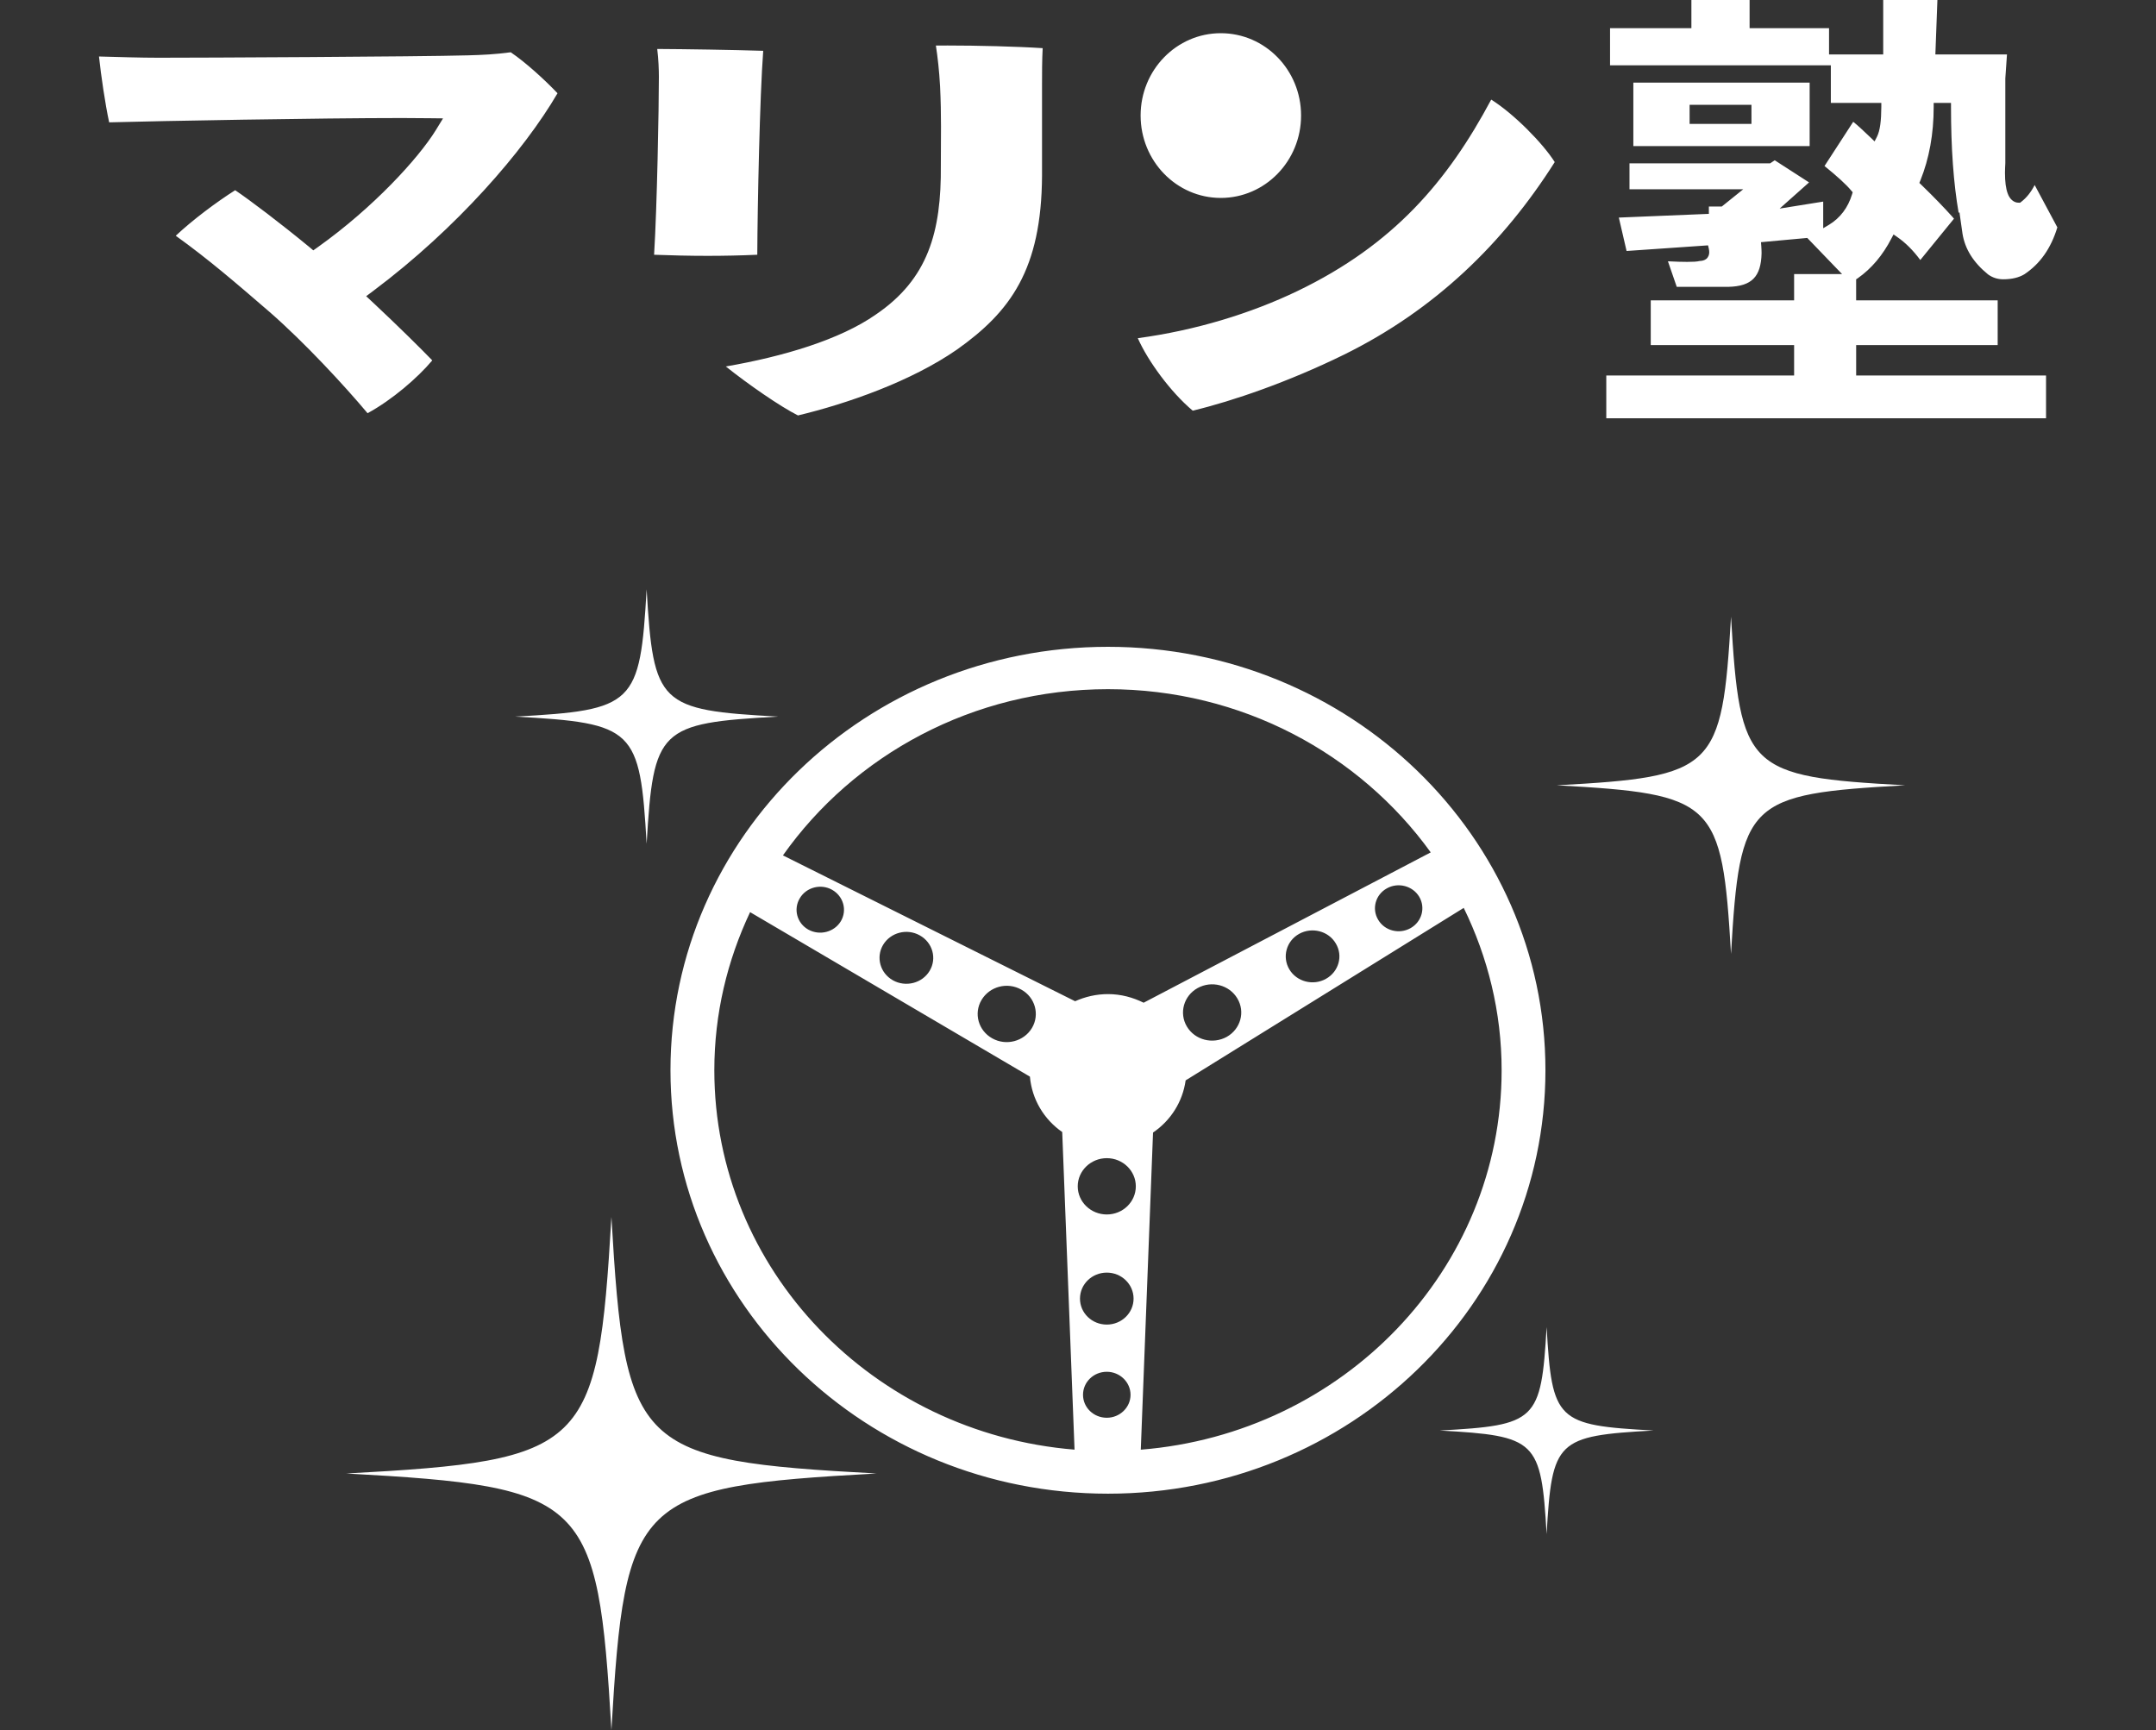 <?xml version="1.0" encoding="utf-8"?>
<!-- Generator: Adobe Illustrator 22.1.0, SVG Export Plug-In . SVG Version: 6.00 Build 0)  -->
<svg version="1.1" id="レイヤー_1" xmlns="http://www.w3.org/2000/svg" xmlns:xlink="http://www.w3.org/1999/xlink" x="0px"
	 y="0px" viewBox="0 0 113.386 90.988" style="enable-background:new 0 0 113.386 90.988;" xml:space="preserve">
<rect x="0" y="0" width="113.386" height="90.988" fill="#333333" stroke="none"/>
<style type="text/css">
	.st0{fill:#FFFFFF;}
</style>
<g>
	<g>
		<path class="st0" d="M22.734,18.953c-0.585-0.605-1.814-1.824-3.109-3.034l-0.367-0.342l0.398-0.298
			c4.347-3.259,7.891-7.334,9.665-10.375c-0.646-0.682-1.692-1.64-2.462-2.155c-0.837,0.112-1.474,0.14-2.245,0.161
			C22.011,2.984,10.62,3.036,8.325,3.036c-0.929,0-2.07-0.037-3.119-0.065c0.105,0.986,0.326,2.504,0.535,3.463
			c2.602-0.072,11.088-0.227,15.402-0.227c0.559,0,1.038,0.004,1.436,0.01L23.3,6.225l-0.385,0.628
			c-0.915,1.478-3.273,4.059-6.191,6.138l-0.247,0.175l-0.232-0.194c-1.514-1.246-3.09-2.438-3.877-2.969
			c-1.002,0.636-2.242,1.565-3.125,2.395c1.727,1.24,3.165,2.482,4.95,4.021c1.819,1.589,3.907,3.844,5.138,5.312
			C20.628,21.025,21.965,19.868,22.734,18.953z M41.966,21.848c2.573-0.617,5.941-1.784,8.362-3.464
			c2.801-1.987,4.448-4.198,4.473-9.15V4.434c0-0.562,0-1.276,0.034-1.901c-1.358-0.09-3.448-0.14-5.002-0.14
			c-0.215,0-0.422,0-0.614,0.003c0.095,0.62,0.174,1.307,0.221,2.154c0.036,0.751,0.048,1.434,0.048,2.106
			c0,0.668-0.008,1.324-0.008,2.029c0.031,3.528-0.679,5.992-3.412,7.852c-1.89,1.325-4.864,2.211-7.896,2.736
			C39.337,20.204,41.016,21.37,41.966,21.848z M37.204,13.455c0.866,0,1.737-0.018,2.622-0.058c0.014-2.672,0.13-8.297,0.312-10.725
			c-1.652-0.052-4.112-0.089-5.574-0.097c0.067,0.541,0.087,1.085,0.087,1.458c0,1.574-0.095,6.861-0.252,9.365
			C35.315,13.432,36.253,13.455,37.204,13.455z M62.726,21.597c2.133-0.512,5.044-1.521,7.922-2.929
			c4.822-2.367,8.428-5.896,11.117-10.144c-0.622-0.988-2.151-2.54-3.341-3.286c-2.286,4.28-5.119,7.624-10.18,10.063
			c-2.469,1.187-5.379,2.077-8.406,2.484C60.371,18.988,61.562,20.618,62.726,21.597z M95.171,4.345h-9.272v3.338h9.272V4.345z
			 M92.111,6.517h-3.253V5.512h3.253V6.517z M97.616,18.147h7.444v-2.353h-7.444V14.69l0.091-0.061
			c0.717-0.506,1.307-1.202,1.769-2.097l0.107-0.203l0.184,0.128c0.439,0.301,0.849,0.71,1.223,1.217l1.772-2.174l-0.1-0.115
			c-0.405-0.451-0.942-1.013-1.618-1.666l-0.103-0.1l0.054-0.131c0.465-1.157,0.699-2.444,0.699-3.869V5.411h0.911v0.208
			c0,2.161,0.132,4.021,0.403,5.583l0.04-0.046l0.163,1.141c0.13,0.797,0.568,1.505,1.343,2.135
			c0.242,0.173,0.505,0.256,0.799,0.256c0.45,0,0.824-0.091,1.111-0.264c0.825-0.55,1.398-1.361,1.734-2.467l-1.193-2.227
			c-0.19,0.372-0.426,0.67-0.711,0.888l-0.053,0.042h-0.071c-0.27,0.009-0.485-0.208-0.579-0.475
			c-0.104-0.272-0.147-0.635-0.147-1.105c0-0.161,0.01-0.333,0.018-0.502V4.124l0.087-1.261h-3.766L101.89,0h-2.85v2.863h-2.849
			v-1.38h-4.178V0h-3.061v1.482h-4.278v1.954h11.612v1.975h2.655v0.208c-0.005,0.739-0.065,1.246-0.232,1.579l-0.123,0.238
			l-0.191-0.185c-0.412-0.397-0.726-0.682-0.932-0.846l-1.51,2.326c0.668,0.541,1.136,0.967,1.409,1.295l0.073,0.085L97.4,10.224
			c-0.213,0.698-0.625,1.242-1.209,1.596l-0.307,0.183v-1.401l-2.291,0.367l1.547-1.376l-1.805-1.164L93.092,8.59h-7.396v1.364
			h5.982l-1.128,0.907h-0.679v0.386l-4.735,0.195l0.407,1.757l4.285-0.296l0.04,0.172c0.012,0.062,0.022,0.124,0.022,0.184
			c0.005,0.13-0.049,0.274-0.158,0.36c-0.1,0.076-0.216,0.101-0.34,0.105c-0.148,0.038-0.355,0.047-0.663,0.048
			c-0.267,0-0.601-0.01-1.011-0.031l0.464,1.344h2.714c1.228-0.03,1.718-0.527,1.747-1.768c0-0.117-0.007-0.242-0.015-0.375
			l-0.016-0.206l2.434-0.223l1.491,1.549l0.339,0.35h-2.522v1.384h-7.54v2.353h7.54v1.599h-9.878v2.248h23.127v-2.248h-9.986V18.147
			z M64.202,10.409c2.333,0,4.223-1.942,4.223-4.334c0-2.392-1.89-4.329-4.223-4.329c-2.327,0-4.216,1.937-4.216,4.329
			C59.986,8.468,61.874,10.409,64.202,10.409z M32.155,64.002c-0.716,12.236-1.292,12.804-13.942,13.489
			c12.649,0.696,13.226,1.254,13.942,13.497c0.71-12.243,1.295-12.801,13.938-13.497C33.451,76.806,32.865,76.238,32.155,64.002z
			 M34.007,44.377c0.358-6.064,0.645-6.345,6.918-6.691c-6.273-0.341-6.56-0.621-6.918-6.694c-0.349,6.073-0.639,6.353-6.915,6.694
			C33.368,38.032,33.658,38.313,34.007,44.377z M81.338,69.79c-0.29,4.942-0.526,5.164-5.625,5.441
			c5.099,0.282,5.335,0.512,5.625,5.446c0.284-4.933,0.521-5.164,5.625-5.446C81.859,74.954,81.622,74.732,81.338,69.79z
			 M58.27,34.016c-12.708,0-23.009,9.97-23.009,22.266c0,12.3,10.301,22.271,23.009,22.271c12.702,0,23.006-9.971,23.006-22.271
			C81.276,43.986,70.973,34.016,58.27,34.016z M37.567,56.282c0-2.969,0.684-5.778,1.881-8.312l14.716,8.65
			c0.105,1.2,0.743,2.25,1.699,2.914l0.648,16.703C45.903,75.372,37.567,66.778,37.567,56.282z M42.063,47.238
			c0.34-0.577,1.106-0.777,1.697-0.444c0.598,0.338,0.802,1.072,0.462,1.651c-0.346,0.575-1.109,0.774-1.71,0.444
			C41.915,48.556,41.714,47.813,42.063,47.238z M46.443,49.69c0.393-0.654,1.254-0.877,1.928-0.499
			c0.674,0.375,0.914,1.209,0.518,1.868c-0.39,0.65-1.254,0.871-1.928,0.496C46.286,51.177,46.056,50.342,46.443,49.69z
			 M51.621,52.586c0.426-0.713,1.361-0.955,2.091-0.542c0.73,0.406,0.979,1.312,0.559,2.019c-0.426,0.709-1.36,0.952-2.088,0.544
			C51.45,54.198,51.199,53.292,51.621,52.586z M41.175,44.985c3.729-5.276,9.992-8.741,17.095-8.741
			c7.031,0,13.231,3.398,16.973,8.583l-15.098,7.906c-0.566-0.28-1.197-0.453-1.875-0.453c-0.62,0-1.202,0.14-1.729,0.375
			L41.175,44.985z M74.181,48.812c-0.604,0.336-1.363,0.136-1.703-0.443c-0.343-0.573-0.145-1.315,0.456-1.649
			c0.594-0.335,1.36-0.135,1.704,0.441C74.98,47.74,74.776,48.477,74.181,48.812z M69.733,51.477
			c-0.672,0.378-1.538,0.154-1.925-0.498c-0.39-0.656-0.157-1.491,0.512-1.866c0.677-0.375,1.544-0.154,1.928,0.499
			C70.644,50.265,70.408,51.1,69.733,51.477z M64.516,54.529c-0.737,0.406-1.674,0.168-2.097-0.544
			c-0.42-0.706-0.169-1.613,0.562-2.021c0.737-0.409,1.668-0.166,2.091,0.542C65.498,53.214,65.244,54.119,64.516,54.529z
			 M58.208,74.56c-0.695,0-1.251-0.541-1.251-1.208c0-0.667,0.556-1.21,1.251-1.21c0.683,0,1.248,0.543,1.248,1.21
			C59.456,74.019,58.891,74.56,58.208,74.56z M58.208,69.66c-0.784,0-1.411-0.612-1.411-1.365c0-0.753,0.627-1.368,1.411-1.368
			c0.778,0,1.408,0.615,1.408,1.368C59.616,69.047,58.986,69.66,58.208,69.66z M58.208,63.869c-0.843,0-1.529-0.663-1.529-1.481
			c0-0.814,0.686-1.48,1.529-1.48c0.843,0,1.526,0.666,1.526,1.48C59.734,63.206,59.051,63.869,58.208,63.869z M59.995,76.239
			l0.644-16.678c0.923-0.627,1.557-1.611,1.715-2.744l14.625-9.071c1.265,2.592,1.993,5.478,1.993,8.536
			C78.973,66.789,70.622,75.389,59.995,76.239z M91.036,32.435c-0.473,8.042-0.849,8.411-9.165,8.864
			c8.316,0.461,8.692,0.826,9.165,8.867c0.467-8.041,0.852-8.406,9.156-8.867C91.888,40.846,91.504,40.477,91.036,32.435z"/>
	</g>
</g>
</svg>
